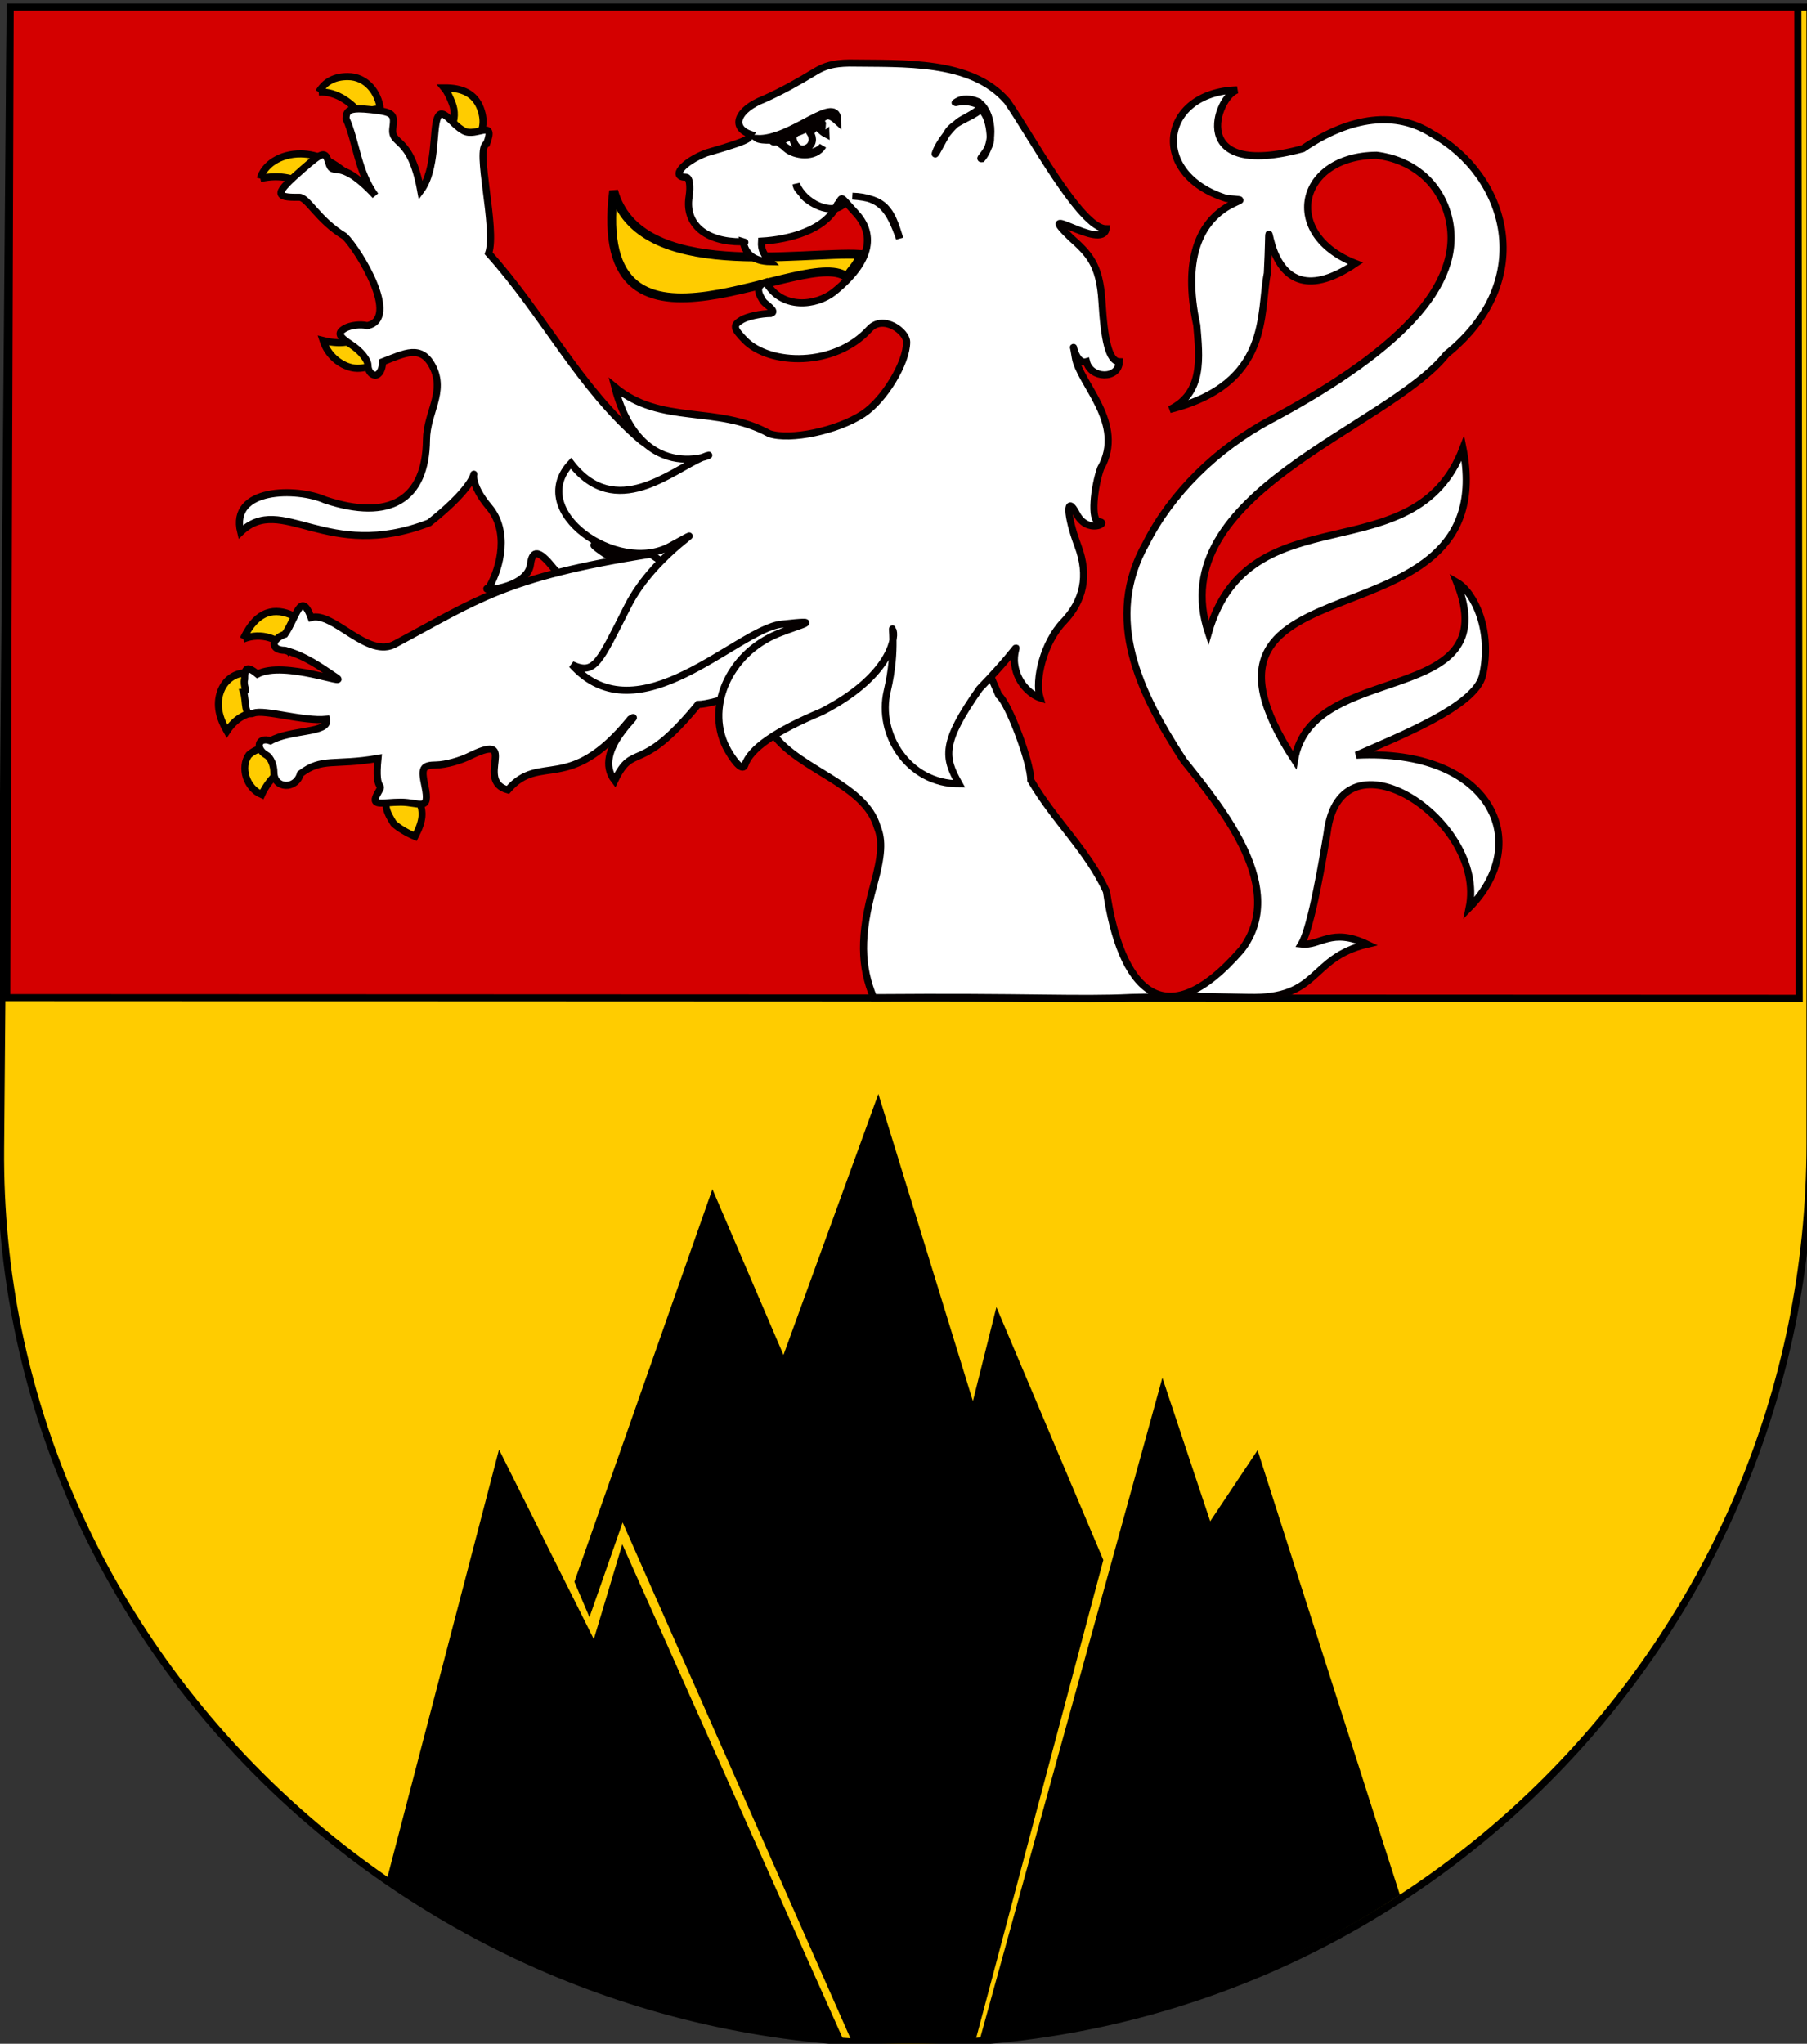 <?xml version="1.0" encoding="UTF-8" standalone="no"?>
<!-- Created with Inkscape (http://www.inkscape.org/) -->

<svg
   xmlns:dc="http://purl.org/dc/elements/1.1/"
   xmlns:cc="http://creativecommons.org/ns#"
   xmlns:rdf="http://www.w3.org/1999/02/22-rdf-syntax-ns#"
   xmlns:svg="http://www.w3.org/2000/svg"
   xmlns="http://www.w3.org/2000/svg"
   xmlns:xlink="http://www.w3.org/1999/xlink"
   xmlns:sodipodi="http://sodipodi.sourceforge.net/DTD/sodipodi-0.dtd"
   xmlns:inkscape="http://www.inkscape.org/namespaces/inkscape"
   width="763"
   height="863"
   id="svg2"
   version="1.1"
   inkscape:version="0.92.4 (5da689c313, 2019-01-14)"
   sodipodi:docname="Wappen_Kirchenlande_Leuenfels.svg"
   sodipodi:version="0.32"
   inkscape:output_extension="org.inkscape.output.svg.inkscape">
  <rect width="100%" height="100%" fill="#333333" stroke="none"/>
  <defs
     id="defs4">
    <inkscape:perspective
       sodipodi:type="inkscape:persp3d"
       inkscape:vp_x="0 : 526.18109 : 1"
       inkscape:vp_y="0 : 1000 : 0"
       inkscape:vp_z="744.09448 : 526.18109 : 1"
       inkscape:persp3d-origin="372.04724 : 350.78739 : 1"
       id="perspective10" />
    <inkscape:perspective
       id="perspective2828"
       inkscape:persp3d-origin="0.5 : 0.33333333 : 1"
       inkscape:vp_z="1 : 0.5 : 1"
       inkscape:vp_y="0 : 1000 : 0"
       inkscape:vp_x="0 : 0.5 : 1"
       sodipodi:type="inkscape:persp3d" />
    <inkscape:perspective
       id="perspective2828-7"
       inkscape:persp3d-origin="0.5 : 0.33333333 : 1"
       inkscape:vp_z="1 : 0.5 : 1"
       inkscape:vp_y="0 : 1000 : 0"
       inkscape:vp_x="0 : 0.5 : 1"
       sodipodi:type="inkscape:persp3d" />
    <inkscape:perspective
       id="perspective3640"
       inkscape:persp3d-origin="0.5 : 0.33333333 : 1"
       inkscape:vp_z="1 : 0.5 : 1"
       inkscape:vp_y="0 : 1000 : 0"
       inkscape:vp_x="0 : 0.5 : 1"
       sodipodi:type="inkscape:persp3d" />
    <inkscape:perspective
       id="perspective3670"
       inkscape:persp3d-origin="0.5 : 0.33333333 : 1"
       inkscape:vp_z="1 : 0.5 : 1"
       inkscape:vp_y="0 : 1000 : 0"
       inkscape:vp_x="0 : 0.5 : 1"
       sodipodi:type="inkscape:persp3d" />
    <inkscape:perspective
       id="perspective3693"
       inkscape:persp3d-origin="0.5 : 0.33333333 : 1"
       inkscape:vp_z="1 : 0.5 : 1"
       inkscape:vp_y="0 : 1000 : 0"
       inkscape:vp_x="0 : 0.5 : 1"
       sodipodi:type="inkscape:persp3d" />
    <inkscape:perspective
       id="perspective3720"
       inkscape:persp3d-origin="0.5 : 0.33333333 : 1"
       inkscape:vp_z="1 : 0.5 : 1"
       inkscape:vp_y="0 : 1000 : 0"
       inkscape:vp_x="0 : 0.5 : 1"
       sodipodi:type="inkscape:persp3d" />
    <inkscape:perspective
       id="perspective3747"
       inkscape:persp3d-origin="0.5 : 0.33333333 : 1"
       inkscape:vp_z="1 : 0.5 : 1"
       inkscape:vp_y="0 : 1000 : 0"
       inkscape:vp_x="0 : 0.5 : 1"
       sodipodi:type="inkscape:persp3d" />
    <inkscape:perspective
       id="perspective3763"
       inkscape:persp3d-origin="0.5 : 0.33333333 : 1"
       inkscape:vp_z="1 : 0.5 : 1"
       inkscape:vp_y="0 : 1000 : 0"
       inkscape:vp_x="0 : 0.5 : 1"
       sodipodi:type="inkscape:persp3d" />
    <inkscape:perspective
       id="perspective3792"
       inkscape:persp3d-origin="0.5 : 0.33333333 : 1"
       inkscape:vp_z="1 : 0.5 : 1"
       inkscape:vp_y="0 : 1000 : 0"
       inkscape:vp_x="0 : 0.5 : 1"
       sodipodi:type="inkscape:persp3d" />
    <inkscape:perspective
       id="perspective3814"
       inkscape:persp3d-origin="0.5 : 0.33333333 : 1"
       inkscape:vp_z="1 : 0.5 : 1"
       inkscape:vp_y="0 : 1000 : 0"
       inkscape:vp_x="0 : 0.5 : 1"
       sodipodi:type="inkscape:persp3d" />
    <inkscape:perspective
       id="perspective3841"
       inkscape:persp3d-origin="0.5 : 0.33333333 : 1"
       inkscape:vp_z="1 : 0.5 : 1"
       inkscape:vp_y="0 : 1000 : 0"
       inkscape:vp_x="0 : 0.5 : 1"
       sodipodi:type="inkscape:persp3d" />
    <inkscape:perspective
       id="perspective3841-5"
       inkscape:persp3d-origin="0.5 : 0.33333333 : 1"
       inkscape:vp_z="1 : 0.5 : 1"
       inkscape:vp_y="0 : 1000 : 0"
       inkscape:vp_x="0 : 0.5 : 1"
       sodipodi:type="inkscape:persp3d" />
    <inkscape:perspective
       id="perspective3872"
       inkscape:persp3d-origin="0.5 : 0.33333333 : 1"
       inkscape:vp_z="1 : 0.5 : 1"
       inkscape:vp_y="0 : 1000 : 0"
       inkscape:vp_x="0 : 0.5 : 1"
       sodipodi:type="inkscape:persp3d" />
    <inkscape:perspective
       id="perspective3898"
       inkscape:persp3d-origin="0.5 : 0.33333333 : 1"
       inkscape:vp_z="1 : 0.5 : 1"
       inkscape:vp_y="0 : 1000 : 0"
       inkscape:vp_x="0 : 0.5 : 1"
       sodipodi:type="inkscape:persp3d" />
    <inkscape:perspective
       id="perspective3920"
       inkscape:persp3d-origin="0.5 : 0.33333333 : 1"
       inkscape:vp_z="1 : 0.5 : 1"
       inkscape:vp_y="0 : 1000 : 0"
       inkscape:vp_x="0 : 0.5 : 1"
       sodipodi:type="inkscape:persp3d" />
    <inkscape:perspective
       id="perspective2860"
       inkscape:persp3d-origin="0.5 : 0.33333333 : 1"
       inkscape:vp_z="1 : 0.5 : 1"
       inkscape:vp_y="0 : 1000 : 0"
       inkscape:vp_x="0 : 0.5 : 1"
       sodipodi:type="inkscape:persp3d" />
    <inkscape:perspective
       id="perspective3672"
       inkscape:persp3d-origin="0.5 : 0.33333333 : 1"
       inkscape:vp_z="1 : 0.5 : 1"
       inkscape:vp_y="0 : 1000 : 0"
       inkscape:vp_x="0 : 0.5 : 1"
       sodipodi:type="inkscape:persp3d" />
    <inkscape:perspective
       id="perspective3695"
       inkscape:persp3d-origin="0.5 : 0.33333333 : 1"
       inkscape:vp_z="1 : 0.5 : 1"
       inkscape:vp_y="0 : 1000 : 0"
       inkscape:vp_x="0 : 0.5 : 1"
       sodipodi:type="inkscape:persp3d" />
    <inkscape:perspective
       id="perspective3261"
       inkscape:persp3d-origin="0.5 : 0.33333333 : 1"
       inkscape:vp_z="1 : 0.5 : 1"
       inkscape:vp_y="0 : 1000 : 0"
       inkscape:vp_x="0 : 0.5 : 1"
       sodipodi:type="inkscape:persp3d" />
    <inkscape:perspective
       id="perspective2828-1"
       inkscape:persp3d-origin="0.5 : 0.33333333 : 1"
       inkscape:vp_z="1 : 0.5 : 1"
       inkscape:vp_y="0 : 1000 : 0"
       inkscape:vp_x="0 : 0.5 : 1"
       sodipodi:type="inkscape:persp3d" />
    <inkscape:perspective
       id="perspective3652"
       inkscape:persp3d-origin="0.5 : 0.33333333 : 1"
       inkscape:vp_z="1 : 0.5 : 1"
       inkscape:vp_y="0 : 1000 : 0"
       inkscape:vp_x="0 : 0.5 : 1"
       sodipodi:type="inkscape:persp3d" />
    <inkscape:perspective
       id="perspective3652-2"
       inkscape:persp3d-origin="0.5 : 0.33333333 : 1"
       inkscape:vp_z="1 : 0.5 : 1"
       inkscape:vp_y="0 : 1000 : 0"
       inkscape:vp_x="0 : 0.5 : 1"
       sodipodi:type="inkscape:persp3d" />
    <inkscape:perspective
       id="perspective3652-5"
       inkscape:persp3d-origin="0.5 : 0.33333333 : 1"
       inkscape:vp_z="1 : 0.5 : 1"
       inkscape:vp_y="0 : 1000 : 0"
       inkscape:vp_x="0 : 0.5 : 1"
       sodipodi:type="inkscape:persp3d" />
    <inkscape:perspective
       id="perspective3727"
       inkscape:persp3d-origin="0.5 : 0.33333333 : 1"
       inkscape:vp_z="1 : 0.5 : 1"
       inkscape:vp_y="0 : 1000 : 0"
       inkscape:vp_x="0 : 0.5 : 1"
       sodipodi:type="inkscape:persp3d" />
    <inkscape:perspective
       id="perspective3843"
       inkscape:persp3d-origin="0.5 : 0.33333333 : 1"
       inkscape:vp_z="1 : 0.5 : 1"
       inkscape:vp_y="0 : 1000 : 0"
       inkscape:vp_x="0 : 0.5 : 1"
       sodipodi:type="inkscape:persp3d" />
    <inkscape:perspective
       id="perspective3970"
       inkscape:persp3d-origin="0.5 : 0.33333333 : 1"
       inkscape:vp_z="1 : 0.5 : 1"
       inkscape:vp_y="0 : 1000 : 0"
       inkscape:vp_x="0 : 0.5 : 1"
       sodipodi:type="inkscape:persp3d" />
    <inkscape:perspective
       id="perspective4007"
       inkscape:persp3d-origin="0.5 : 0.33333333 : 1"
       inkscape:vp_z="1 : 0.5 : 1"
       inkscape:vp_y="0 : 1000 : 0"
       inkscape:vp_x="0 : 0.5 : 1"
       sodipodi:type="inkscape:persp3d" />
    <inkscape:perspective
       id="perspective4062"
       inkscape:persp3d-origin="0.5 : 0.33333333 : 1"
       inkscape:vp_z="1 : 0.5 : 1"
       inkscape:vp_y="0 : 1000 : 0"
       inkscape:vp_x="0 : 0.5 : 1"
       sodipodi:type="inkscape:persp3d" />
    <inkscape:perspective
       id="perspective4153"
       inkscape:persp3d-origin="0.5 : 0.33333333 : 1"
       inkscape:vp_z="1 : 0.5 : 1"
       inkscape:vp_y="0 : 1000 : 0"
       inkscape:vp_x="0 : 0.5 : 1"
       sodipodi:type="inkscape:persp3d" />
    <inkscape:perspective
       id="perspective4316"
       inkscape:persp3d-origin="0.5 : 0.33333333 : 1"
       inkscape:vp_z="1 : 0.5 : 1"
       inkscape:vp_y="0 : 1000 : 0"
       inkscape:vp_x="0 : 0.5 : 1"
       sodipodi:type="inkscape:persp3d" />
    <inkscape:perspective
       id="perspective4316-9"
       inkscape:persp3d-origin="0.5 : 0.33333333 : 1"
       inkscape:vp_z="1 : 0.5 : 1"
       inkscape:vp_y="0 : 1000 : 0"
       inkscape:vp_x="0 : 0.5 : 1"
       sodipodi:type="inkscape:persp3d" />
    <inkscape:perspective
       id="perspective4420"
       inkscape:persp3d-origin="0.5 : 0.33333333 : 1"
       inkscape:vp_z="1 : 0.5 : 1"
       inkscape:vp_y="0 : 1000 : 0"
       inkscape:vp_x="0 : 0.5 : 1"
       sodipodi:type="inkscape:persp3d" />
    <inkscape:perspective
       id="perspective4571"
       inkscape:persp3d-origin="0.5 : 0.33333333 : 1"
       inkscape:vp_z="1 : 0.5 : 1"
       inkscape:vp_y="0 : 1000 : 0"
       inkscape:vp_x="0 : 0.5 : 1"
       sodipodi:type="inkscape:persp3d" />
    <inkscape:perspective
       id="perspective4594"
       inkscape:persp3d-origin="0.5 : 0.33333333 : 1"
       inkscape:vp_z="1 : 0.5 : 1"
       inkscape:vp_y="0 : 1000 : 0"
       inkscape:vp_x="0 : 0.5 : 1"
       sodipodi:type="inkscape:persp3d" />
    <inkscape:perspective
       id="perspective4594-4"
       inkscape:persp3d-origin="0.5 : 0.33333333 : 1"
       inkscape:vp_z="1 : 0.5 : 1"
       inkscape:vp_y="0 : 1000 : 0"
       inkscape:vp_x="0 : 0.5 : 1"
       sodipodi:type="inkscape:persp3d" />
    <inkscape:perspective
       id="perspective8000"
       inkscape:persp3d-origin="0.5 : 0.33333333 : 1"
       inkscape:vp_z="1 : 0.5 : 1"
       inkscape:vp_y="0 : 1000 : 0"
       inkscape:vp_x="0 : 0.5 : 1"
       sodipodi:type="inkscape:persp3d" />
    <inkscape:perspective
       id="perspective2904"
       inkscape:persp3d-origin="372.04724 : 350.78739 : 1"
       inkscape:vp_z="744.09448 : 526.18109 : 1"
       inkscape:vp_y="0 : 1000 : 0"
       inkscape:vp_x="0 : 526.18109 : 1"
       sodipodi:type="inkscape:persp3d" />
    <clipPath
       id="clipPath4039">
      <path
         id="path3988"
         d="M -0.138,841.445 L 595.138,841.445 L 595.138,-0.445 L -0.138,-0.445 L -0.138,841.445 z" />
    </clipPath>
    <clipPath
       id="clipPath4045">
      <path
         id="path3992"
         d="M 0.03,841.95 L 595.29,841.95 L 595.29,0.03 L 0.03,0.03 L 0.03,841.95 z" />
    </clipPath>
    <clipPath
       id="clipPath17">
      <path
         id="path19"
         d="M 0,841.89 L 595.276,841.89 L 595.276,0 L 0,0 L 0,841.89 z" />
    </clipPath>
    <clipPath
       id="clipPath23">
      <path
         id="path25"
         d="M 0.03,841.95 L 595.29,841.95 L 595.29,0.03 L 0.03,0.03 L 0.03,841.95 z" />
    </clipPath>
    <inkscape:perspective
       id="perspective3288"
       inkscape:persp3d-origin="85.40757 : 66.457692 : 1"
       inkscape:vp_z="170.81514 : 99.686539 : 1"
       inkscape:vp_y="0 : 1000 : 0"
       inkscape:vp_x="0 : 99.686539 : 1"
       sodipodi:type="inkscape:persp3d" />
    <clipPath
       id="clipPath4039-9">
      <path
         id="path4041"
         d="M -0.138,841.445 L 595.138,841.445 L 595.138,-0.445 L -0.138,-0.445 L -0.138,841.445 z" />
    </clipPath>
    <clipPath
       id="clipPath4045-0">
      <path
         id="path4047"
         d="M 0.03,841.95 L 595.29,841.95 L 595.29,0.03 L 0.03,0.03 L 0.03,841.95 z" />
    </clipPath>
    <clipPath
       id="clipPath3255">
      <path
         id="path3257"
         d="M 0.03,841.95 L 595.29,841.95 L 595.29,0.03 L 0.03,0.03 L 0.03,841.95 z" />
    </clipPath>
    <clipPath
       id="clipPath3249">
      <path
         id="path3251"
         d="M -0.138,841.445 L 595.138,841.445 L 595.138,-0.445 L -0.138,-0.445 L -0.138,841.445 z" />
    </clipPath>
    <clipPath
       id="clipPath307">
      <path
         id="path309"
         d="M 9.827,586.634 L 68.413,586.634 L 68.413,556.931 L 9.827,556.931 L 9.827,586.634 z" />
    </clipPath>
    <clipPath
       id="clipPath313">
      <path
         id="path315"
         d="M -0.429,595.138 L 1133.429,595.138 L 1133.429,-0.138 L -0.429,-0.138 L -0.429,595.138 z" />
    </clipPath>
    <clipPath
       id="clipPath319">
      <path
         id="path321"
         d="M 0.015,595.29 L 1133.865,595.29 L 1133.865,0 L 0.015,0 L 0.015,595.29 z" />
    </clipPath>
    <clipPath
       id="clipPath327">
      <path
         id="path329"
         d="M 0.015,0 L 1133.865,0 L 1133.865,595.29 L 0.015,595.29 L 0.015,0 z" />
    </clipPath>
    <clipPath
       id="clipPath335">
      <path
         id="path337"
         d="M 9.827,586.634 L 68.413,586.634 L 68.413,556.931 L 9.827,556.931 L 9.827,586.634 z" />
    </clipPath>
    <clipPath
       id="clipPath341">
      <path
         id="path343"
         d="M -0.429,595.138 L 1133.429,595.138 L 1133.429,-0.138 L -0.429,-0.138 L -0.429,595.138 z" />
    </clipPath>
    <clipPath
       id="clipPath347">
      <path
         id="path349"
         d="M 0.015,595.29 L 1133.865,595.29 L 1133.865,0 L 0.015,0 L 0.015,595.29 z" />
    </clipPath>
    <clipPath
       id="clipPath357">
      <path
         id="path359"
         d="M -0.313,-19.242 L 34.199,-19.242 L 34.199,1.325 L -0.313,1.325 L -0.313,-19.242 z" />
    </clipPath>
    <clipPath
       id="clipPath365">
      <path
         id="path367"
         d="M 0,1 L 0,-0.325 L 1,-0.325 L 1,1" />
    </clipPath>
    <clipPath
       id="clipPath371">
      <path
         id="path373"
         d="M -0.015,1.026 L 1.769,1.026 L 1.769,0 L -0.015,0 L -0.015,1.026 z" />
    </clipPath>
    <clipPath
       id="clipPath377">
      <path
         id="path379"
         d="M -0.327,1.32 L 34.186,1.32 L 34.186,-19.247 L -0.327,-19.247 L -0.327,1.32 z" />
    </clipPath>
    <clipPath
       id="clipPath383">
      <path
         id="path385"
         d="M -0.313,1.325 L 34.2,1.325 L 34.2,-19.242 L -0.313,-19.242 L -0.313,1.325 z" />
    </clipPath>
    <inkscape:perspective
       id="perspective3700"
       inkscape:persp3d-origin="309.68149 : 216.09153 : 1"
       inkscape:vp_z="619.36298 : 324.1373 : 1"
       inkscape:vp_y="0 : 1000 : 0"
       inkscape:vp_x="0 : 324.1373 : 1"
       sodipodi:type="inkscape:persp3d" />
    <inkscape:perspective
       id="perspective3492"
       inkscape:persp3d-origin="0.5 : 0.33333333 : 1"
       inkscape:vp_z="1 : 0.5 : 1"
       inkscape:vp_y="0 : 1000 : 0"
       inkscape:vp_x="0 : 0.5 : 1"
       sodipodi:type="inkscape:persp3d" />
    <inkscape:perspective
       id="perspective4343"
       inkscape:persp3d-origin="0.5 : 0.33333333 : 1"
       inkscape:vp_z="1 : 0.5 : 1"
       inkscape:vp_y="0 : 1000 : 0"
       inkscape:vp_x="0 : 0.5 : 1"
       sodipodi:type="inkscape:persp3d" />
    <inkscape:perspective
       id="perspective3091"
       inkscape:persp3d-origin="0.5 : 0.33333333 : 1"
       inkscape:vp_z="1 : 0.5 : 1"
       inkscape:vp_y="0 : 1000 : 0"
       inkscape:vp_x="0 : 0.5 : 1"
       sodipodi:type="inkscape:persp3d" />
    <inkscape:perspective
       id="perspective3193"
       inkscape:persp3d-origin="0.5 : 0.33333333 : 1"
       inkscape:vp_z="1 : 0.5 : 1"
       inkscape:vp_y="0 : 1000 : 0"
       inkscape:vp_x="0 : 0.5 : 1"
       sodipodi:type="inkscape:persp3d" />
    <inkscape:perspective
       id="perspective3216"
       inkscape:persp3d-origin="0.5 : 0.33333333 : 1"
       inkscape:vp_z="1 : 0.5 : 1"
       inkscape:vp_y="0 : 1000 : 0"
       inkscape:vp_x="0 : 0.5 : 1"
       sodipodi:type="inkscape:persp3d" />
    <inkscape:perspective
       id="perspective3253"
       inkscape:persp3d-origin="0.5 : 0.33333333 : 1"
       inkscape:vp_z="1 : 0.5 : 1"
       inkscape:vp_y="0 : 1000 : 0"
       inkscape:vp_x="0 : 0.5 : 1"
       sodipodi:type="inkscape:persp3d" />
    <inkscape:perspective
       sodipodi:type="inkscape:persp3d"
       inkscape:vp_x="0 : 0.5 : 1"
       inkscape:vp_y="0 : 1000 : 0"
       inkscape:vp_z="1 : 0.5 : 1"
       inkscape:persp3d-origin="0.5 : 0.33333333 : 1"
       id="perspective4376" />
    <inkscape:perspective
       sodipodi:type="inkscape:persp3d"
       inkscape:vp_x="0 : 330 : 1"
       inkscape:vp_y="0 : 1000 : 0"
       inkscape:vp_z="600 : 330 : 1"
       inkscape:persp3d-origin="300 : 220 : 1"
       id="perspective3353" />
    <linearGradient
       id="linearGradient2893">
      <stop
         style="stop-color:white;stop-opacity:0.314;"
         offset="0"
         id="stop2895" />
      <stop
         id="stop2897"
         offset="0.19"
         style="stop-color:white;stop-opacity:0.251;" />
      <stop
         style="stop-color:#6b6b6b;stop-opacity:0.125;"
         offset="0.6"
         id="stop2901" />
      <stop
         style="stop-color:black;stop-opacity:0.125;"
         offset="1"
         id="stop2899" />
    </linearGradient>
    <linearGradient
       id="linearGradient2885">
      <stop
         id="stop2887"
         offset="0"
         style="stop-color:white;stop-opacity:1;" />
      <stop
         style="stop-color:white;stop-opacity:1;"
         offset="0.229"
         id="stop2891" />
      <stop
         id="stop2889"
         offset="1"
         style="stop-color:black;stop-opacity:1;" />
    </linearGradient>
    <linearGradient
       id="linearGradient2955">
      <stop
         id="stop2867"
         offset="0"
         style="stop-color:#fd0000;stop-opacity:1;" />
      <stop
         style="stop-color:#e77275;stop-opacity:0.659;"
         offset="0.5"
         id="stop2873" />
      <stop
         style="stop-color:black;stop-opacity:0.323;"
         offset="1"
         id="stop2959" />
    </linearGradient>
    <radialGradient
       inkscape:collect="always"
       xlink:href="#linearGradient2955"
       id="radialGradient2961"
       cx="225.524"
       cy="218.901"
       fx="225.524"
       fy="218.901"
       r="300"
       gradientTransform="matrix(-4.167939e-4,2.183,-1.884,-3.599562e-4,615.597,-289.121)"
       gradientUnits="userSpaceOnUse" />
    <polygon
       id="star"
       transform="scale(53,53)"
       points="0,-1 0.588,0.809 -0.951,-0.309 0.951,-0.309 -0.588,0.809 0,-1 " />
    <clipPath
       id="clip">
      <path
         d="M 0,-200 L 0,600 L 300,600 L 300,-200 L 0,-200 z "
         id="path10" />
    </clipPath>
    <radialGradient
       inkscape:collect="always"
       xlink:href="#linearGradient2955"
       id="radialGradient1911"
       gradientUnits="userSpaceOnUse"
       gradientTransform="matrix(-4.167939e-4,2.183,-1.884,-3.599562e-4,615.597,-289.121)"
       cx="225.524"
       cy="218.901"
       fx="225.524"
       fy="218.901"
       r="300" />
    <radialGradient
       inkscape:collect="always"
       xlink:href="#linearGradient2955"
       id="radialGradient2865"
       gradientUnits="userSpaceOnUse"
       gradientTransform="matrix(0,1.749,-1.593,-1.049767e-7,551.788,-191.29)"
       cx="225.524"
       cy="218.901"
       fx="225.524"
       fy="218.901"
       r="300" />
    <radialGradient
       inkscape:collect="always"
       xlink:href="#linearGradient2955"
       id="radialGradient2871"
       gradientUnits="userSpaceOnUse"
       gradientTransform="matrix(0,1.386,-1.323,-5.741131e-8,-158.082,-109.541)"
       cx="225.524"
       cy="218.901"
       fx="225.524"
       fy="218.901"
       r="300" />
    <inkscape:perspective
       sodipodi:type="inkscape:persp3d"
       inkscape:vp_x="0 : 0.5 : 1"
       inkscape:vp_y="0 : 1000 : 0"
       inkscape:vp_z="1 : 0.5 : 1"
       inkscape:persp3d-origin="0.5 : 0.33333333 : 1"
       id="perspective2920-09" />
    <inkscape:perspective
       sodipodi:type="inkscape:persp3d"
       inkscape:vp_x="0 : 0.5 : 1"
       inkscape:vp_y="0 : 1000 : 0"
       inkscape:vp_z="1 : 0.5 : 1"
       inkscape:persp3d-origin="0.5 : 0.33333333 : 1"
       id="perspective2898-17" />
    <inkscape:perspective
       sodipodi:type="inkscape:persp3d"
       inkscape:vp_x="0 : 0.5 : 1"
       inkscape:vp_y="0 : 1000 : 0"
       inkscape:vp_z="1 : 0.5 : 1"
       inkscape:persp3d-origin="0.5 : 0.33333333 : 1"
       id="perspective2949" />
    <inkscape:perspective
       sodipodi:type="inkscape:persp3d"
       inkscape:vp_x="0 : 0.5 : 1"
       inkscape:vp_y="0 : 1000 : 0"
       inkscape:vp_z="1 : 0.5 : 1"
       inkscape:persp3d-origin="0.5 : 0.33333333 : 1"
       id="perspective2882" />
    <inkscape:perspective
       sodipodi:type="inkscape:persp3d"
       inkscape:vp_x="0 : 347.82892 : 1"
       inkscape:vp_y="0 : 1000 : 0"
       inkscape:vp_z="648.28571 : 347.82892 : 1"
       inkscape:persp3d-origin="324.14285 : 231.88595 : 1"
       id="perspective2950" />
    <filter
       id="filter3580">
      <feGaussianBlur
         inkscape:collect="always"
         stdDeviation="1.475"
         id="feGaussianBlur3582" />
    </filter>
    <filter
       id="filter3588">
      <feGaussianBlur
         inkscape:collect="always"
         stdDeviation="1.17"
         id="feGaussianBlur3590" />
    </filter>
    <inkscape:perspective
       sodipodi:type="inkscape:persp3d"
       inkscape:vp_x="0 : 0.5 : 1"
       inkscape:vp_y="0 : 1000 : 0"
       inkscape:vp_z="1 : 0.5 : 1"
       inkscape:persp3d-origin="0.5 : 0.33333333 : 1"
       id="perspective2970" />
    <inkscape:perspective
       sodipodi:type="inkscape:persp3d"
       inkscape:vp_x="0 : 0.5 : 1"
       inkscape:vp_y="0 : 1000 : 0"
       inkscape:vp_z="1 : 0.5 : 1"
       inkscape:persp3d-origin="0.5 : 0.33333333 : 1"
       id="perspective2948" />
    <inkscape:perspective
       sodipodi:type="inkscape:persp3d"
       inkscape:vp_x="0 : 0.5 : 1"
       inkscape:vp_y="0 : 1000 : 0"
       inkscape:vp_z="1 : 0.5 : 1"
       inkscape:persp3d-origin="0.5 : 0.33333333 : 1"
       id="perspective3894-9" />
    <inkscape:perspective
       sodipodi:type="inkscape:persp3d"
       inkscape:vp_x="0 : 0.5 : 1"
       inkscape:vp_y="0 : 1000 : 0"
       inkscape:vp_z="1 : 0.5 : 1"
       inkscape:persp3d-origin="0.5 : 0.33333333 : 1"
       id="perspective3894" />
    <inkscape:perspective
       sodipodi:type="inkscape:persp3d"
       inkscape:vp_x="0 : 0.5 : 1"
       inkscape:vp_y="0 : 1000 : 0"
       inkscape:vp_z="1 : 0.5 : 1"
       inkscape:persp3d-origin="0.5 : 0.33333333 : 1"
       id="perspective2989" />
    <inkscape:perspective
       sodipodi:type="inkscape:persp3d"
       inkscape:vp_x="0 : 0.5 : 1"
       inkscape:vp_y="0 : 1000 : 0"
       inkscape:vp_z="1 : 0.5 : 1"
       inkscape:persp3d-origin="0.5 : 0.33333333 : 1"
       id="perspective2975" />
    <inkscape:perspective
       sodipodi:type="inkscape:persp3d"
       inkscape:vp_x="0 : 0.5 : 1"
       inkscape:vp_y="0 : 1000 : 0"
       inkscape:vp_z="1 : 0.5 : 1"
       inkscape:persp3d-origin="0.5 : 0.33333333 : 1"
       id="perspective3350" />
    <inkscape:perspective
       sodipodi:type="inkscape:persp3d"
       inkscape:vp_x="0 : 0.5 : 1"
       inkscape:vp_y="0 : 1000 : 0"
       inkscape:vp_z="1 : 0.5 : 1"
       inkscape:persp3d-origin="0.5 : 0.33333333 : 1"
       id="perspective3065-1" />
    <inkscape:perspective
       sodipodi:type="inkscape:persp3d"
       inkscape:vp_x="0 : 0.5 : 1"
       inkscape:vp_y="0 : 1000 : 0"
       inkscape:vp_z="1 : 0.5 : 1"
       inkscape:persp3d-origin="0.5 : 0.33333333 : 1"
       id="perspective3065" />
    <inkscape:perspective
       sodipodi:type="inkscape:persp3d"
       inkscape:vp_x="0 : 0.5 : 1"
       inkscape:vp_y="0 : 1000 : 0"
       inkscape:vp_z="1 : 0.5 : 1"
       inkscape:persp3d-origin="0.5 : 0.33333333 : 1"
       id="perspective2962-2" />
    <inkscape:perspective
       sodipodi:type="inkscape:persp3d"
       inkscape:vp_x="0 : 0.5 : 1"
       inkscape:vp_y="0 : 1000 : 0"
       inkscape:vp_z="1 : 0.5 : 1"
       inkscape:persp3d-origin="0.5 : 0.33333333 : 1"
       id="perspective2962" />
    <inkscape:perspective
       sodipodi:type="inkscape:persp3d"
       inkscape:vp_x="0 : 0.5 : 1"
       inkscape:vp_y="0 : 1000 : 0"
       inkscape:vp_z="1 : 0.5 : 1"
       inkscape:persp3d-origin="0.5 : 0.33333333 : 1"
       id="perspective2920-4" />
    <inkscape:perspective
       sodipodi:type="inkscape:persp3d"
       inkscape:vp_x="0 : 0.5 : 1"
       inkscape:vp_y="0 : 1000 : 0"
       inkscape:vp_z="1 : 0.5 : 1"
       inkscape:persp3d-origin="0.5 : 0.33333333 : 1"
       id="perspective2920-0" />
    <inkscape:perspective
       sodipodi:type="inkscape:persp3d"
       inkscape:vp_x="0 : 0.5 : 1"
       inkscape:vp_y="0 : 1000 : 0"
       inkscape:vp_z="1 : 0.5 : 1"
       inkscape:persp3d-origin="0.5 : 0.33333333 : 1"
       id="perspective2920" />
    <inkscape:perspective
       sodipodi:type="inkscape:persp3d"
       inkscape:vp_x="0 : 0.5 : 1"
       inkscape:vp_y="0 : 1000 : 0"
       inkscape:vp_z="1 : 0.5 : 1"
       inkscape:persp3d-origin="0.5 : 0.33333333 : 1"
       id="perspective2898-1" />
    <inkscape:perspective
       sodipodi:type="inkscape:persp3d"
       inkscape:vp_x="0 : 0.5 : 1"
       inkscape:vp_y="0 : 1000 : 0"
       inkscape:vp_z="1 : 0.5 : 1"
       inkscape:persp3d-origin="0.5 : 0.33333333 : 1"
       id="perspective3373" />
    <inkscape:perspective
       sodipodi:type="inkscape:persp3d"
       inkscape:vp_x="0 : 0.5 : 1"
       inkscape:vp_y="0 : 1000 : 0"
       inkscape:vp_z="1 : 0.5 : 1"
       inkscape:persp3d-origin="0.5 : 0.33333333 : 1"
       id="perspective3337" />
    <inkscape:perspective
       sodipodi:type="inkscape:persp3d"
       inkscape:vp_x="0 : 0.5 : 1"
       inkscape:vp_y="0 : 1000 : 0"
       inkscape:vp_z="1 : 0.5 : 1"
       inkscape:persp3d-origin="0.5 : 0.33333333 : 1"
       id="perspective2898" />
    <inkscape:perspective
       sodipodi:type="inkscape:persp3d"
       inkscape:vp_x="0 : 0.5 : 1"
       inkscape:vp_y="0 : 1000 : 0"
       inkscape:vp_z="1 : 0.5 : 1"
       inkscape:persp3d-origin="0.5 : 0.33333333 : 1"
       id="perspective4316-9-8" />
    <inkscape:perspective
       sodipodi:type="inkscape:persp3d"
       inkscape:vp_x="0 : 0.5 : 1"
       inkscape:vp_y="0 : 1000 : 0"
       inkscape:vp_z="1 : 0.5 : 1"
       inkscape:persp3d-origin="0.5 : 0.33333333 : 1"
       id="perspective4316-1" />
    <inkscape:perspective
       sodipodi:type="inkscape:persp3d"
       inkscape:vp_x="0 : 0.5 : 1"
       inkscape:vp_y="0 : 1000 : 0"
       inkscape:vp_z="1 : 0.5 : 1"
       inkscape:persp3d-origin="0.5 : 0.33333333 : 1"
       id="perspective4153-6" />
    <inkscape:perspective
       sodipodi:type="inkscape:persp3d"
       inkscape:vp_x="0 : 0.5 : 1"
       inkscape:vp_y="0 : 1000 : 0"
       inkscape:vp_z="1 : 0.5 : 1"
       inkscape:persp3d-origin="0.5 : 0.33333333 : 1"
       id="perspective4062-7" />
    <inkscape:perspective
       sodipodi:type="inkscape:persp3d"
       inkscape:vp_x="0 : 0.5 : 1"
       inkscape:vp_y="0 : 1000 : 0"
       inkscape:vp_z="1 : 0.5 : 1"
       inkscape:persp3d-origin="0.5 : 0.33333333 : 1"
       id="perspective4007-5" />
    <inkscape:perspective
       sodipodi:type="inkscape:persp3d"
       inkscape:vp_x="0 : 0.5 : 1"
       inkscape:vp_y="0 : 1000 : 0"
       inkscape:vp_z="1 : 0.5 : 1"
       inkscape:persp3d-origin="0.5 : 0.33333333 : 1"
       id="perspective3970-8" />
    <inkscape:perspective
       sodipodi:type="inkscape:persp3d"
       inkscape:vp_x="0 : 0.5 : 1"
       inkscape:vp_y="0 : 1000 : 0"
       inkscape:vp_z="1 : 0.5 : 1"
       inkscape:persp3d-origin="0.5 : 0.33333333 : 1"
       id="perspective3843-6" />
    <inkscape:perspective
       sodipodi:type="inkscape:persp3d"
       inkscape:vp_x="0 : 0.5 : 1"
       inkscape:vp_y="0 : 1000 : 0"
       inkscape:vp_z="1 : 0.5 : 1"
       inkscape:persp3d-origin="0.5 : 0.33333333 : 1"
       id="perspective3727-1" />
    <inkscape:perspective
       sodipodi:type="inkscape:persp3d"
       inkscape:vp_x="0 : 0.5 : 1"
       inkscape:vp_y="0 : 1000 : 0"
       inkscape:vp_z="1 : 0.5 : 1"
       inkscape:persp3d-origin="0.5 : 0.33333333 : 1"
       id="perspective3652-5-2" />
    <inkscape:perspective
       sodipodi:type="inkscape:persp3d"
       inkscape:vp_x="0 : 0.5 : 1"
       inkscape:vp_y="0 : 1000 : 0"
       inkscape:vp_z="1 : 0.5 : 1"
       inkscape:persp3d-origin="0.5 : 0.33333333 : 1"
       id="perspective3652-2-2" />
    <inkscape:perspective
       sodipodi:type="inkscape:persp3d"
       inkscape:vp_x="0 : 0.5 : 1"
       inkscape:vp_y="0 : 1000 : 0"
       inkscape:vp_z="1 : 0.5 : 1"
       inkscape:persp3d-origin="0.5 : 0.33333333 : 1"
       id="perspective3652-3" />
    <inkscape:perspective
       sodipodi:type="inkscape:persp3d"
       inkscape:vp_x="0 : 0.5 : 1"
       inkscape:vp_y="0 : 1000 : 0"
       inkscape:vp_z="1 : 0.5 : 1"
       inkscape:persp3d-origin="0.5 : 0.33333333 : 1"
       id="perspective2828-1-2" />
    <inkscape:perspective
       sodipodi:type="inkscape:persp3d"
       inkscape:vp_x="0 : 0.5 : 1"
       inkscape:vp_y="0 : 1000 : 0"
       inkscape:vp_z="1 : 0.5 : 1"
       inkscape:persp3d-origin="0.5 : 0.33333333 : 1"
       id="perspective3261-4" />
    <inkscape:perspective
       sodipodi:type="inkscape:persp3d"
       inkscape:vp_x="0 : 0.5 : 1"
       inkscape:vp_y="0 : 1000 : 0"
       inkscape:vp_z="1 : 0.5 : 1"
       inkscape:persp3d-origin="0.5 : 0.33333333 : 1"
       id="perspective3695-1" />
    <inkscape:perspective
       sodipodi:type="inkscape:persp3d"
       inkscape:vp_x="0 : 0.5 : 1"
       inkscape:vp_y="0 : 1000 : 0"
       inkscape:vp_z="1 : 0.5 : 1"
       inkscape:persp3d-origin="0.5 : 0.33333333 : 1"
       id="perspective3672-6" />
    <inkscape:perspective
       sodipodi:type="inkscape:persp3d"
       inkscape:vp_x="0 : 0.5 : 1"
       inkscape:vp_y="0 : 1000 : 0"
       inkscape:vp_z="1 : 0.5 : 1"
       inkscape:persp3d-origin="0.5 : 0.33333333 : 1"
       id="perspective2860-7" />
    <inkscape:perspective
       sodipodi:type="inkscape:persp3d"
       inkscape:vp_x="0 : 0.5 : 1"
       inkscape:vp_y="0 : 1000 : 0"
       inkscape:vp_z="1 : 0.5 : 1"
       inkscape:persp3d-origin="0.5 : 0.33333333 : 1"
       id="perspective3920-2" />
    <inkscape:perspective
       sodipodi:type="inkscape:persp3d"
       inkscape:vp_x="0 : 0.5 : 1"
       inkscape:vp_y="0 : 1000 : 0"
       inkscape:vp_z="1 : 0.5 : 1"
       inkscape:persp3d-origin="0.5 : 0.33333333 : 1"
       id="perspective3898-5" />
    <inkscape:perspective
       sodipodi:type="inkscape:persp3d"
       inkscape:vp_x="0 : 0.5 : 1"
       inkscape:vp_y="0 : 1000 : 0"
       inkscape:vp_z="1 : 0.5 : 1"
       inkscape:persp3d-origin="0.5 : 0.33333333 : 1"
       id="perspective3872-1" />
    <inkscape:perspective
       sodipodi:type="inkscape:persp3d"
       inkscape:vp_x="0 : 0.5 : 1"
       inkscape:vp_y="0 : 1000 : 0"
       inkscape:vp_z="1 : 0.5 : 1"
       inkscape:persp3d-origin="0.5 : 0.33333333 : 1"
       id="perspective3841-5-1" />
    <inkscape:perspective
       sodipodi:type="inkscape:persp3d"
       inkscape:vp_x="0 : 0.5 : 1"
       inkscape:vp_y="0 : 1000 : 0"
       inkscape:vp_z="1 : 0.5 : 1"
       inkscape:persp3d-origin="0.5 : 0.33333333 : 1"
       id="perspective3841-7" />
    <inkscape:perspective
       sodipodi:type="inkscape:persp3d"
       inkscape:vp_x="0 : 0.5 : 1"
       inkscape:vp_y="0 : 1000 : 0"
       inkscape:vp_z="1 : 0.5 : 1"
       inkscape:persp3d-origin="0.5 : 0.33333333 : 1"
       id="perspective3814-1" />
    <inkscape:perspective
       sodipodi:type="inkscape:persp3d"
       inkscape:vp_x="0 : 0.5 : 1"
       inkscape:vp_y="0 : 1000 : 0"
       inkscape:vp_z="1 : 0.5 : 1"
       inkscape:persp3d-origin="0.5 : 0.33333333 : 1"
       id="perspective3792-5" />
    <inkscape:perspective
       sodipodi:type="inkscape:persp3d"
       inkscape:vp_x="0 : 0.5 : 1"
       inkscape:vp_y="0 : 1000 : 0"
       inkscape:vp_z="1 : 0.5 : 1"
       inkscape:persp3d-origin="0.5 : 0.33333333 : 1"
       id="perspective3763-5" />
    <inkscape:perspective
       sodipodi:type="inkscape:persp3d"
       inkscape:vp_x="0 : 0.5 : 1"
       inkscape:vp_y="0 : 1000 : 0"
       inkscape:vp_z="1 : 0.5 : 1"
       inkscape:persp3d-origin="0.5 : 0.33333333 : 1"
       id="perspective3747-4" />
    <inkscape:perspective
       sodipodi:type="inkscape:persp3d"
       inkscape:vp_x="0 : 0.5 : 1"
       inkscape:vp_y="0 : 1000 : 0"
       inkscape:vp_z="1 : 0.5 : 1"
       inkscape:persp3d-origin="0.5 : 0.33333333 : 1"
       id="perspective3720-2" />
    <inkscape:perspective
       sodipodi:type="inkscape:persp3d"
       inkscape:vp_x="0 : 0.5 : 1"
       inkscape:vp_y="0 : 1000 : 0"
       inkscape:vp_z="1 : 0.5 : 1"
       inkscape:persp3d-origin="0.5 : 0.33333333 : 1"
       id="perspective3693-8" />
    <inkscape:perspective
       sodipodi:type="inkscape:persp3d"
       inkscape:vp_x="0 : 0.5 : 1"
       inkscape:vp_y="0 : 1000 : 0"
       inkscape:vp_z="1 : 0.5 : 1"
       inkscape:persp3d-origin="0.5 : 0.33333333 : 1"
       id="perspective3670-8" />
    <inkscape:perspective
       sodipodi:type="inkscape:persp3d"
       inkscape:vp_x="0 : 0.5 : 1"
       inkscape:vp_y="0 : 1000 : 0"
       inkscape:vp_z="1 : 0.5 : 1"
       inkscape:persp3d-origin="0.5 : 0.33333333 : 1"
       id="perspective3640-4" />
    <inkscape:perspective
       sodipodi:type="inkscape:persp3d"
       inkscape:vp_x="0 : 0.5 : 1"
       inkscape:vp_y="0 : 1000 : 0"
       inkscape:vp_z="1 : 0.5 : 1"
       inkscape:persp3d-origin="0.5 : 0.33333333 : 1"
       id="perspective2828-7-9" />
    <inkscape:perspective
       sodipodi:type="inkscape:persp3d"
       inkscape:vp_x="0 : 0.5 : 1"
       inkscape:vp_y="0 : 1000 : 0"
       inkscape:vp_z="1 : 0.5 : 1"
       inkscape:persp3d-origin="0.5 : 0.33333333 : 1"
       id="perspective2828-0" />
    <inkscape:perspective
       id="perspective10-4"
       inkscape:persp3d-origin="372.04724 : 350.78739 : 1"
       inkscape:vp_z="744.09448 : 526.18109 : 1"
       inkscape:vp_y="0 : 1000 : 0"
       inkscape:vp_x="0 : 526.18109 : 1"
       sodipodi:type="inkscape:persp3d" />
  </defs>
  <sodipodi:namedview
     id="base"
     pagecolor="#ffffff"
     bordercolor="#666666"
     borderopacity="1.0"
     inkscape:pageopacity="0.0"
     inkscape:pageshadow="2"
     inkscape:zoom="0.49497475"
     inkscape:cx="625.6974"
     inkscape:cy="341.35427"
     inkscape:document-units="px"
     inkscape:current-layer="layer1"
     showgrid="false"
     inkscape:window-width="1920"
     inkscape:window-height="1018"
     inkscape:window-x="1912"
     inkscape:window-y="32"
     inkscape:window-maximized="1"
     showguides="true"
     inkscape:guide-bbox="true">
    <inkscape:grid
       type="xygrid"
       id="grid2816"
       empspacing="5"
       visible="true"
       enabled="true"
       snapvisiblegridlinesonly="true" />
  </sodipodi:namedview>
  <g
     inkscape:label="Ebene 1"
     inkscape:groupmode="layer"
     id="layer1"
     transform="translate(-1.644,-192.036)">
    <path
       style="fill:#ffcc00;fill-opacity:1;stroke:#000000;stroke-width:3;stroke-miterlimit:4;stroke-dasharray:none;stroke-opacity:1"
       d="M 5.929,195.036 1.889,677.056 C 0.129,886.917 176.061,1055.036 385.929,1055.036 c 209.868,0 380,-170.132 380,-380 v -480 z"
       id="path2850"
       inkscape:connector-curvature="0"
       sodipodi:nodetypes="cssscc" />
    <path
       d="m -981.213,577.587 60.422,-0.338 c 2.625,4.266 2.446,9.785 -2.025,13.165 l -56.034,0.338 c -6.307,-4.94 -4.944,-9.113 -2.363,-13.165 z"
       id="path3507"
       style="fill:#ffffff;fill-rule:evenodd;stroke:none;" />
    <path
       d="m -1074.041,588.726 c 14.442,2.754 40.421,6.007 17.89,-46.583 -11.697,-34.876 10.797,-45.666 33.945,-45.189 30.919,0.647 45.547,49.822 50.107,53.628 -11.599,-41.599 6.942,-59.921 17.89,-92.153 5.322,26.442 36.621,29.93 18.566,94.516 9.521,-17.924 15.275,-35.066 24.53,-45.592 10.778,-12.259 23.099,-17.833 37.243,-15.506 45.705,12.806 15.425,59.546 17.654,78.934 4.416,15.309 19.974,16.973 29.266,7.481 -0.676,24.424 -22.256,32.035 -30.855,29.533 -44.048,-12.816 -18.62,-51.88 -42.395,-62.276 -17.137,-1.796 -22.191,11.944 -27.004,25.992 l -51.984,0.338 c -12.631,-35.134 -38.778,-23.233 -36.456,-8.101 7.031,36.591 -34.971,66.114 -58.397,24.979 z"
       id="path3509"
       style="fill:#ffffff;fill-rule:evenodd;stroke:none;" />
    <path
       d="m -953.534,702.145 c 4.019,-10.419 14.265,-23.849 9.913,-38.441 -0.6,-2.011 1.625,-4.739 0.551,-7.467 l 13.84,4.388 c -6.647,-14.21 -14.012,-28.022 -12.827,-46.583 5.722,12.868 12.436,17.472 21.191,21.592 9.586,4.511 23.287,6.085 28.362,13.128 5.653,7.845 9.631,17.929 -1.197,26.239 -3.726,2.86 1.183,2.883 0.252,4.19 22.248,-0.143 29.578,-19.255 24.979,-37.131 -10.755,-22.924 -47.608,-14.07 -62.11,-46.245 l -42.194,1.013 c -4.966,25.839 -48.411,24.479 -61.435,48.27 -9.838,24.332 3.152,43.362 28.017,36.118 -9.839,-5.694 -23.926,-20.007 -4.726,-35.781 13.899,-5.403 25.558,-5.881 33.18,-11.845 8.326,-6.516 10.004,-15.823 15.766,-24.948 -4.002,15.035 -0.402,32.864 -11.814,47.258 l 11.139,0 c -7.113,7.214 -6.832,15.798 -3.131,25.015 2.742,6.829 8.375,10.63 12.245,21.23 z"
       id="path3511"
       style="fill:#ffffff;fill-rule:evenodd;stroke:none;" />
    <path
       style="fill:#d40000;fill-opacity:1;fill-rule:evenodd;stroke:#000000;stroke-width:3;stroke-linecap:butt;stroke-linejoin:miter;stroke-miterlimit:4;stroke-dasharray:none;stroke-opacity:1"
       d="M 5.929,195.036 L 4.501,613.322 L 761.358,613.608 L 760.786,195.036 L 5.929,195.036 z"
       id="path3590"
       sodipodi:nodetypes="ccccc" />
    <g
       id="g3724">
      <path
         sodipodi:nodetypes="cccc"
         id="path3634"
         d="M 359.743,309.544 C 358.974,307.304 364.333,304.366 364.763,299.474 C 340.808,297.996 271.381,311.389 260.748,272.673 C 250.321,357.598 344.034,293.546 359.743,309.544 z"
         style="fill:#ffcc00;fill-opacity:1;fill-rule:evenodd;stroke:#000000;stroke-width:3.75;stroke-linecap:butt;stroke-linejoin:miter;stroke-miterlimit:4;stroke-dasharray:none;stroke-opacity:1" />
      <path
         style="fill:#ffcc00;fill-opacity:1;stroke:#050000;stroke-width:3;stroke-miterlimit:4;stroke-dasharray:none;stroke-opacity:1;display:inline"
         d="M 192.584,235.682 C 191.54,232.963 190.603,230.918 189.152,229.164 C 196.644,229.106 202.068,231.445 204.474,237.712 C 206.811,243.798 205.275,248.224 202.392,251.326 C 198.349,248.268 195.56,246.874 191.846,246.297 C 193.961,242.71 193.789,238.822 192.584,235.682"
         id="path3055" />
      <path
         style="fill:#ffcc00;fill-opacity:1;stroke:#050000;stroke-width:3;stroke-miterlimit:4;stroke-dasharray:none;stroke-opacity:1;display:inline"
         d="M 136.225,230.928 C 139.02,226.272 143.158,224.384 148.493,224.384 C 156.494,224.384 161.435,231.279 162.232,237.997 C 158.515,238.176 156.215,238.953 153.888,240.403 C 150.868,236.259 144.18,230.442 136.225,230.928"
         id="path3057" />
      <path
         style="fill:#ffcc00;fill-opacity:1;stroke:#050000;stroke-width:3;stroke-miterlimit:4;stroke-dasharray:none;stroke-opacity:1;display:inline"
         d="M 111.557,267.452 C 112.984,261.827 119.742,256.889 128.748,257.011 C 135.975,257.108 141.609,260.477 144.99,262.943 C 138.062,264.23 133.759,267.601 132.001,270.694 C 127.267,267.626 120.032,265.437 111.557,267.452"
         id="path3059" />
      <path
         style="fill:#ffcc00;fill-opacity:1;stroke:#050000;stroke-width:3;stroke-miterlimit:4;stroke-dasharray:none;stroke-opacity:1;display:inline"
         d="M 156.118,333.618 C 158.223,336.621 159.32,338.488 165.756,341.52 C 163.532,343.891 156.735,348.855 150.075,347.27 C 144.989,346.06 140.038,341.997 138.032,335.816 C 146.877,338.024 151.965,335.836 156.118,333.618"
         id="path3061" />
      <path
         style="fill:#ffffff;fill-opacity:1;stroke:#050000;stroke-width:3;stroke-miterlimit:4;stroke-dasharray:none;stroke-opacity:1;display:inline"
         d="M 153.154,238.005 C 148.937,238.03 147.751,239.232 147.751,242.114 C 152.213,252.175 152.603,264.454 160.102,274.625 C 144.294,257.617 142.378,267.379 140.417,260.692 C 138.971,255.76 137.945,256.015 129.32,263.55 C 117.772,273.638 117.229,275.557 127.969,275.34 C 131.479,275.269 135.834,285.007 147.202,291.841 C 153.385,298.017 170.747,326.694 156.725,329.556 C 153.828,328.854 149.579,329.382 147.268,330.717 C 143.955,332.631 144.588,334.111 150.067,337.683 C 153.888,340.175 157.014,343.989 157.014,346.258 C 157.014,348.527 158.404,350.456 160.102,350.456 C 161.8,350.456 163.19,347.923 163.19,344.829 C 172.486,341.227 179.49,337.381 184.323,346.794 C 189.865,357.589 181.835,366.168 181.717,377.787 C 181.461,403.039 166.23,412.226 138.97,403.153 C 126.917,397.777 98.6,397.902 103.266,416.729 C 120.602,400.018 139.517,429.637 182.872,412.808 C 215.869,386.678 191.678,386.628 208.206,406.225 C 216.526,416.091 213.241,431.238 208.09,440.147 C 202.463,442.114 224.36,440.807 225.623,430.395 C 226.431,423.733 229.526,424.797 234.597,431.02 C 239.377,436.886 240.311,435.896 252.834,433.61 C 260.497,432.211 265.765,432.427 266.054,429.948 C 266.344,427.469 264.459,431.723 253.992,423.696 C 240.45,413.309 318.991,461.06 327.124,420.686 C 332.033,396.16 316.939,387.585 281.59,382.521 C 281.204,380.489 282.185,384.717 272.519,378.233 C 246.194,355.878 231.287,324.828 207.964,299.009 C 211.471,288.627 202.156,254.618 207.095,252.743 C 211.107,241.886 202.706,250.158 197.446,247.294 C 192.186,244.431 188.421,236.796 186.349,241.846 C 184.277,246.896 185.954,263.592 179.305,272.571 C 174.924,248.446 166.507,253.907 167.532,246.044 C 168.282,240.3 167.873,239.38 158.462,238.363 C 156.32,238.131 154.56,237.997 153.155,238.005 L 153.154,238.005 z"
         id="path3063"
         sodipodi:nodetypes="cccsssccsssscsscccscsssssccccczzcsss" />
      <g
         id="g3065"
         transform="matrix(2.166,0,0,2.269,-1536.426,-407.603)"
         style="fill:#ffcc00;fill-opacity:1;stroke-width:1.353;stroke-miterlimit:4;stroke-dasharray:none">
        <path
           id="path3067"
           d="M 757.79,389.518 C 755.457,389.637 753.781,391.151 753.09,392.997 C 752.153,395.498 752.856,397.908 754.336,400.367 C 756.03,397.877 758.047,397.177 759.206,396.913 C 760.603,395.196 760.808,390.921 757.79,389.518"
           style="fill:#ffcc00;fill-opacity:1;stroke:#050000;stroke-width:1.353;stroke-miterlimit:4;stroke-dasharray:none;stroke-opacity:1;display:inline" />
        <path
           id="path3069"
           d="M 757.502,383.201 C 757.824,382.546 758.368,381.511 759.194,380.51 C 762.094,376.998 765.825,377.769 769.009,379.845 C 767.349,381.655 766.471,383.35 766.057,385.07 C 764.543,383.31 761.115,381.788 757.502,383.201"
           style="fill:#ffcc00;fill-opacity:1;stroke:#050000;stroke-width:1.353;stroke-miterlimit:4;stroke-dasharray:none;stroke-opacity:1;display:inline" />
        <path
           id="path3071"
           d="M 762.796,403.89 C 760.79,402.978 759.169,404.328 758.6,404.772 C 756.907,407.067 758.093,410.943 761.12,412.152 C 761.858,410.573 763.12,409.056 764.24,408.124 C 764.635,406.176 764.24,404.546 762.796,403.89"
           style="fill:#ffcc00;fill-opacity:1;stroke:#050000;stroke-width:1.353;stroke-miterlimit:4;stroke-dasharray:none;stroke-opacity:1;display:inline" />
        <path
           id="path3073"
           d="M 786.848,412.128 C 784.083,413.366 785.842,415.986 786.83,417.514 C 787.732,418.339 789.545,419.357 791.019,419.942 C 792.735,416.759 792.533,415.442 791.962,413.571 C 790.214,411.896 788.47,411.402 786.848,412.128"
           style="fill:#ffcc00;fill-opacity:1;stroke:#050000;stroke-width:1.353;stroke-miterlimit:4;stroke-dasharray:none;stroke-opacity:1;display:inline" />
      </g>
      <path
         style="fill:#ffffff;fill-opacity:1;stroke:#050000;stroke-width:3;stroke-miterlimit:4;stroke-dasharray:none;stroke-opacity:1;display:inline"
         d="M 276.494,426.052 C 214.675,435.735 202.577,445.817 168.632,463.87 C 157.1,470.6 142.452,450.063 133.005,452.805 C 128.581,441.073 126.816,452.86 121.928,459.85 C 115.934,461.979 115.934,466.638 121.928,466.638 C 130.265,468.785 137.291,473.856 143.543,478.071 C 149.609,482.161 121.704,470.744 110.348,476.678 C 105.443,472.618 104.945,474.677 104.945,478.786 C 104.141,481.738 106.473,483.945 104.462,484.234 C 105.811,488.176 104.404,494.861 108.804,493.166 C 113.204,491.47 129.548,496.749 139.518,495.784 C 140.973,501.741 124.319,500.007 115.849,504.866 C 110.591,502.999 109.229,508.092 114.208,510.94 C 115.906,511.911 117.296,515.123 117.296,518.174 C 117.296,525.124 126.553,525.655 128.489,518.8 C 137.635,511.763 142.706,515.483 161.246,512.267 C 159.68,527.756 164.17,521.816 161.298,526.66 C 157.5,533.066 163.031,530.739 170.947,530.768 C 178.864,530.797 183.413,535.119 181.079,523.98 C 179.42,516.302 179.992,515.137 186.001,515.048 C 189.779,514.993 196.422,513.186 200.668,510.94 C 220.97,501.275 201.969,521.784 216.077,525.593 C 229.868,509.613 241.684,527.832 267.829,495.666 C 274.665,491.458 251.142,508.818 261.204,521.66 C 269.248,504.869 271.346,520.072 296.392,489.504 C 303.217,489.504 330.93,480.815 333.857,468.194 L 357.708,434.399 C 354.013,407.139 305.737,448.576 276.494,426.052 L 276.494,426.052 z"
         id="path3075"
         sodipodi:nodetypes="ccccczccczccssccszcscccccccc" />
      <path
         style="fill:#ffffff;fill-opacity:1;stroke:#050000;stroke-width:3;stroke-miterlimit:4;stroke-dasharray:none;stroke-opacity:1;display:inline"
         d="M 524.037,229.995 C 491.335,230.944 486.771,265.743 519.535,275.845 C 540.907,277.701 494.53,271.616 506.987,329.405 C 508.09,342.749 510.042,357.986 495.571,364.953 C 538.576,354.035 533.39,324.232 536.774,307.433 C 539.181,259.929 530.045,333.088 574.005,303.263 C 542.638,291.053 549.479,257.893 582.899,257.594 C 597.629,259.423 608.773,268.525 612.813,282.067 C 621.018,309.574 596.473,338.189 537.932,369.419 C 515.303,381.491 496.147,400.512 485.632,421.312 C 467.422,453.377 482.877,484.734 501.457,513.219 C 518.482,534.413 545.387,567.568 525.87,593.069 C 492.723,631.281 474.71,608.769 468.841,568.417 C 460.779,550.947 447.036,538.799 436.901,521.526 C 436.901,513.845 427.438,488.728 423.392,485.62 C 407.8,450.569 418.398,454.546 379.901,443.253 C 374.178,444.531 352.671,467.096 340.31,472.404 C 333.192,475.461 332.91,499.372 328.151,502.144 C 339.364,517.382 366.904,523.116 372.056,541.265 C 374.385,546.933 373.977,553.4 370.512,565.917 C 364.598,587.286 365.095,600.115 370.512,613.325 C 435.422,612.787 456.874,614.334 479.199,613.245 C 512.011,612.442 504.754,612.836 528.845,613.206 C 559.263,613.938 554.236,596.62 578.893,590.747 C 563.693,583.54 559.237,591.593 551.152,590.657 C 555.476,583.465 560.532,552.737 562.026,543.771 C 567.553,497.993 629.59,538.49 622.007,575.382 C 649.471,547.482 631.112,507.993 574.355,510.935 C 591.816,503.127 624.63,490.387 627.64,477.26 C 631.918,458.599 624.283,442.209 616.732,437.867 C 638.072,491.489 555.438,470.133 548.26,512.995 C 489.395,423.175 636.474,468.987 619.374,381.298 C 598.86,435.158 529.213,398.932 511.878,459.272 C 492.282,400.251 587.592,372.954 612.388,341.628 C 651.36,310.316 637.901,265.926 606.444,248.573 C 591.21,238.787 572.002,241.052 551.731,254.825 C 502.529,268.155 515.301,232.657 524.037,229.995 L 524.037,229.995 z"
         id="path3087"
         sodipodi:nodetypes="cccccccsscccccccsccsccccccccsccccccccc" />
      <path
         style="fill:#ffffff;fill-opacity:1;stroke:#050000;stroke-width:3;stroke-miterlimit:4;stroke-dasharray:none;stroke-opacity:1;display:inline"
         d="M 360.251,218.661 C 353.606,218.765 349.909,219.844 345.969,222.233 C 338.857,226.553 331.998,230.419 324.354,233.845 C 313.018,238.229 310.006,245.755 318.468,248.761 C 317.329,250.315 321.458,250.418 299.844,256.621 C 290.005,260.426 284.655,266.892 291.353,266.892 C 292.757,266.892 293.33,270.549 292.607,275.109 C 290.764,286.736 299.584,294.185 314.705,294.134 C 314.794,294.133 315.173,294.165 315.477,294.223 C 315.471,294.193 315.482,294.163 315.477,294.134 C 316.63,294.487 316.091,294.341 315.477,294.223 C 316.361,298.983 319.555,302.386 326.96,302.529 C 324.203,299.719 322.925,297.587 323.196,293.866 C 334.759,293.211 350.403,289.253 355.233,278.325 C 357.879,275.255 355.564,273.997 362.952,281.987 C 370.514,290.163 370.849,301.452 353.746,315.322 C 346.288,321.243 331.786,322.93 325.097,311.19 C 319.503,313.027 322.857,317.354 323.939,319.318 C 325.213,320.826 329.889,323.535 327.123,324.409 C 322.877,324.457 317.348,325.637 314.868,327.088 C 311.009,329.348 311.194,330.622 316.123,335.663 C 326.623,346.403 354.001,347.189 368.693,331.05 C 374.534,324.633 384.458,332.018 384.471,336.47 C 384.497,345.27 374.973,360.95 366.04,366.838 C 355.277,373.932 335.253,378.149 326.477,375.144 C 304.285,362.965 280.793,371.718 261.246,355.495 C 273.292,402.436 311.545,379.537 298.11,385.248 C 285.317,390.686 261.517,412.06 242.719,387.649 C 223.607,408.001 262.393,434.708 284.502,422.75 C 306.309,410.956 278.864,424.12 266.746,447.938 C 254.628,471.755 252.856,477.275 243.105,472.679 C 271.065,503.93 312.869,457.742 331.591,455.619 C 350.314,453.496 339.747,455.718 330.24,459.549 C 309.085,468.075 298.994,491.737 309.108,509.12 C 312.548,515.033 315.369,517.431 316.152,515.104 C 318.507,508.108 328.916,500.847 348.575,492.596 C 376.487,478.263 379.909,462.302 378.778,458.388 C 377.624,454.396 380.578,465.672 376.269,483.843 C 371.942,502.089 385.143,523.008 406.593,523.008 C 400.335,511.828 399.091,505.841 415.253,482.861 C 437.178,460.142 428.875,463.462 430.078,472.51 C 431.28,481.559 438.081,485.853 440.797,486.717 C 438.536,479.039 442.29,463.403 450.667,454.637 C 459.043,445.87 461.619,435.351 456.746,422.393 C 451.873,409.436 451.74,400.403 456.264,409.085 C 460.787,417.766 470.333,412.724 465.626,412.318 C 462.043,412.009 463.598,397.589 466.396,389.792 C 477.166,370.872 457.395,353.969 455.685,342.901 C 453.974,331.833 454.951,346.343 460.413,344.777 C 462.157,351.974 473.913,352.4 474.294,344.79 C 469.755,344.657 467.913,335.201 466.944,319.334 C 465.976,303.468 461.307,299.121 453.658,292.258 C 437.528,276.527 467.104,298.36 468.698,288.64 C 457.908,288.643 436.459,248.246 426.929,234.827 C 411.751,217.184 383.003,219.021 360.251,218.661 L 360.251,218.661 z"
         id="path3089"
         sodipodi:nodetypes="cscccssssscccczccccssssscczczzczsssczzcczczzzsczcczcccc" />
      <g
         id="g3091"
         transform="matrix(1.944,0,0,1.815,-201.773,153.314)"
         style="fill:#ffffff;fill-opacity:1;stroke:#050000;stroke-width:1.597;stroke-miterlimit:4;stroke-dasharray:none;stroke-opacity:1;display:inline">
        <path
           sodipodi:nodetypes="ccccccssccsc"
           id="path3093"
           d="M 282.318,48.939 C 274.374,54.774 272.72,51.306 272.44,54.188 C 272.503,54.486 272.982,54.455 273.629,54.267 C 273.866,54.837 274.664,55.075 275.363,55.897 C 277.178,57.656 281.734,58.314 283.354,55.28 C 281.578,57.693 276.522,57.55 273.902,54.188 C 275.747,53.581 277.777,52.388 277.142,52.723 C 276.317,53.158 277.435,56.85 279.746,55.827 C 281.301,55.139 281.344,53.394 280.625,52.26 C 282.385,49.66 282.087,51.456 283.997,52.518 C 283.997,52.518 283.939,50.804 283.958,50.809 C 283.268,50.734 282.956,48.94 282.318,48.939 L 282.318,48.939 z"
           style="fill:#ffffff;fill-opacity:1;stroke:#050000;stroke-width:1.597;stroke-miterlimit:4;stroke-dasharray:none;stroke-opacity:1" />
        <path
           sodipodi:nodetypes="ccsssssssc"
           id="path3095"
           d="M 316.991,44.931 C 320.234,47.197 320.93,54.33 317.885,58.286 C 316.951,58.414 319.869,56.18 319.768,53.46 C 319.575,48.254 317.86,46.547 317.302,47.088 C 315.648,48.69 311.846,49.712 310.534,51.999 C 309.223,54.285 307.561,57.944 307.799,57.049 C 308.416,54.734 311.466,50.399 313.618,49.125 C 316.871,47.198 319.291,45.965 315.168,45.101 C 313.023,44.652 311.296,45.773 312.545,44.923 C 313.733,44.114 315.459,44.233 316.991,44.93 L 316.991,44.931 z"
           style="fill:#ffffff;fill-opacity:1;stroke:#050000;stroke-width:1.597;stroke-miterlimit:4;stroke-dasharray:none;stroke-opacity:1" />
        <path
           sodipodi:nodetypes="ccc"
           id="path3097"
           d="M 300.046,76.841 C 298.149,69.994 296.814,67.495 289.787,66.972 C 296.068,67.176 297.903,70.316 300.046,76.841 z"
           style="fill:#ffffff;fill-opacity:1;stroke:#050000;stroke-width:1.597;stroke-miterlimit:4;stroke-dasharray:none;stroke-opacity:1" />
        <path
           sodipodi:nodetypes="cccc"
           id="path3099"
           d="M 275.787,52.908 C 284.198,50.415 283.053,46.166 286.61,49.633 C 286.628,42.485 276.658,53.975 269.025,53.54 C 269.949,54.224 274.213,54.165 275.787,52.908 L 275.787,52.908 z"
           style="fill:#ffffff;fill-opacity:1;stroke:#050000;stroke-width:1.597;stroke-miterlimit:4;stroke-dasharray:none;stroke-opacity:1" />
        <path
           sodipodi:nodetypes="cccc"
           id="path3101"
           d="M 279.243,67.068 C 281.142,69.093 285.487,71.387 287.862,68.848 C 285.21,71.431 279.39,68.71 277.573,64.151 C 277.713,65.536 278.524,65.758 279.243,67.068 z"
           style="fill:#ffffff;fill-opacity:1;stroke:#050000;stroke-width:1.597;stroke-miterlimit:4;stroke-dasharray:none;stroke-opacity:1" />
      </g>
    </g>
    <g
       id="layer4"
       inkscape:label="Meubles"
       transform="translate(-2422.474,-699.532)" />
    <g
       id="g1215"
       transform="translate(1039.447,227.284)">
      <path
         sodipodi:nodetypes="cccccccccccc"
         id="path4550"
         d="m -546.95,548.262 -76.469,277.156 c 64.671,-5.396 124.725,-27 176.125,-60.719 l -59.656,-186.438 -20,30 z m -280,30 -46.844,179.562 c 54.901,38.609 120.482,63.038 191.437,68 l -92.594,-207.562 -12,40 z"
         style="fill:#000000;stroke:#000000;stroke-width:1px;stroke-linecap:butt;stroke-linejoin:miter;stroke-opacity:1"
         inkscape:connector-curvature="0" />
      <g
         id="g1210">
        <path
           inkscape:connector-curvature="0"
           style="fill:#000000;stroke:#000000;stroke-width:1px;stroke-linecap:butt;stroke-linejoin:miter;stroke-opacity:1"
           d="m -666.95,428.262 -40,110 -30,-70 -57.781,164.406 5.781,13.594 14,-40 97.062,219.844 c 7.423,0.432 14.906,0.656 22.438,0.656 9.827,0 19.579,-0.361 29.219,-1.094 l 53.781,-202.156 -44.5,-105.25 -10,40 z"
           id="path4554"
           sodipodi:nodetypes="cccccccsccccc" />
      </g>
    </g>
  </g>
</svg>
